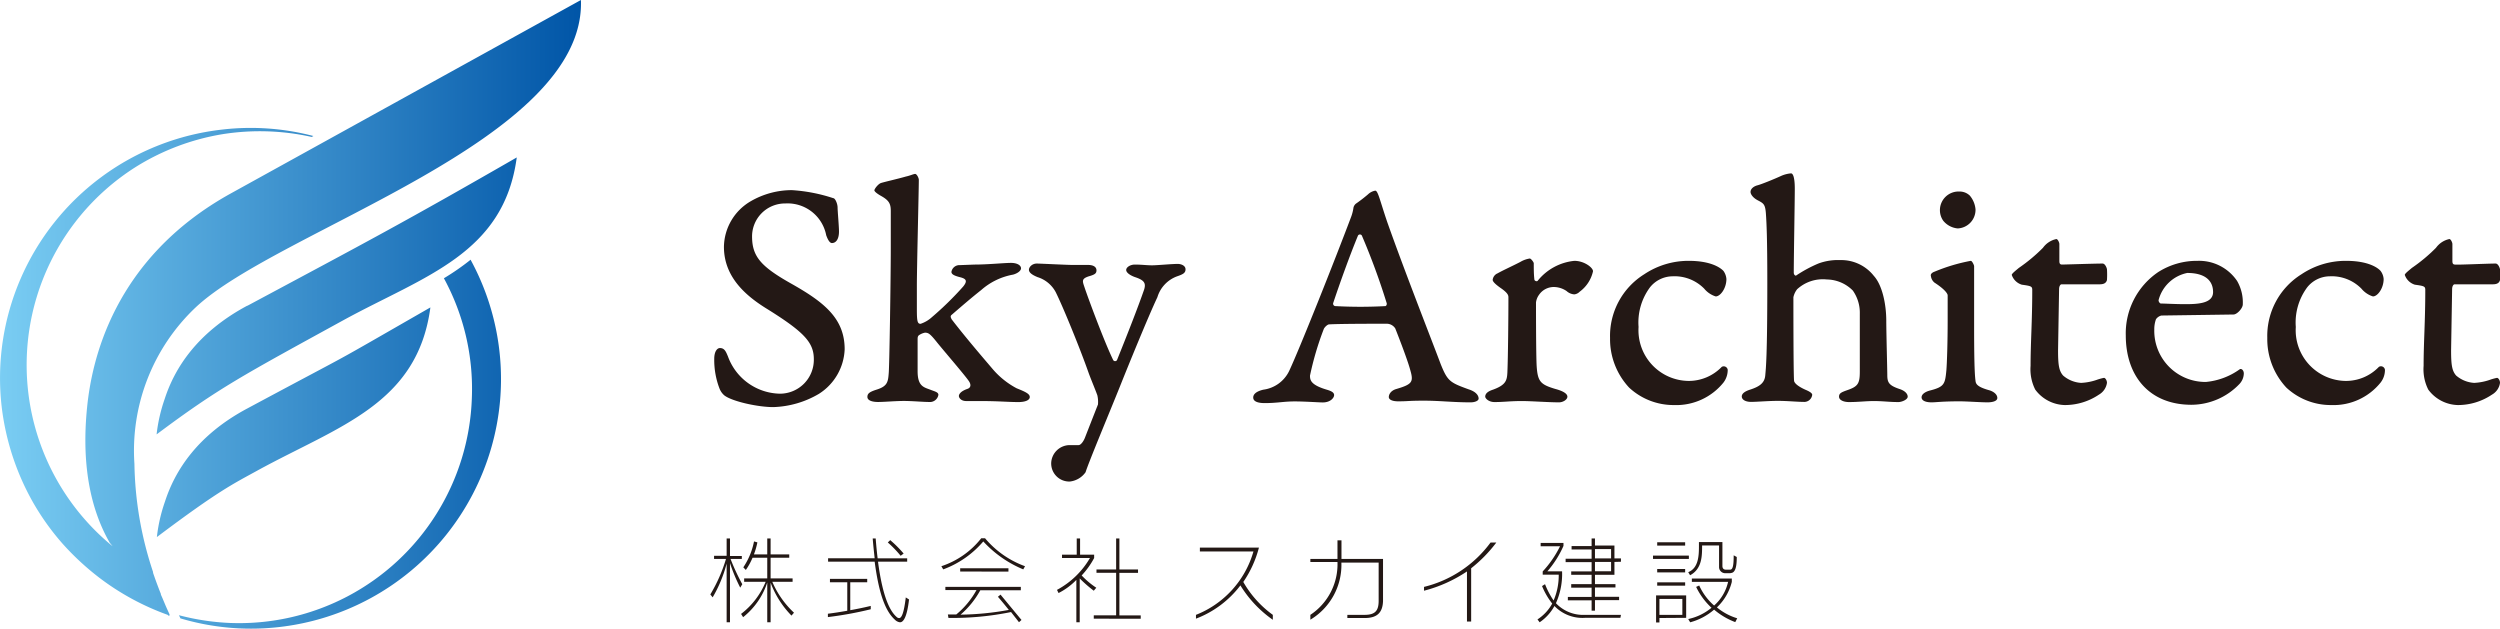 <svg xmlns="http://www.w3.org/2000/svg" xmlns:xlink="http://www.w3.org/1999/xlink" viewBox="0 0 268.36 67.51"><defs><style>.cls-1{fill:url(#名称未設定グラデーション_53);}.cls-2{fill:#231815;}</style><linearGradient id="名称未設定グラデーション_53" y1="33.76" x2="62.36" y2="33.76" gradientUnits="userSpaceOnUse"><stop offset="0" stop-color="#7acdf3"/><stop offset="1" stop-color="#0055a7"/></linearGradient></defs><g id="レイヤー_2" data-name="レイヤー 2"><g id="レイヤー_1-2" data-name="レイヤー 1"><path class="cls-1" d="M27.65,50.5c-2.61,1.44-4.12,2.12-10.81,7.15h0a17.17,17.17,0,0,1,.87-3.81h0c1.05-3.25,3.42-7.11,8.85-10C39.54,36.88,34,40,46.2,33h0C44.82,43.39,36.34,45.74,27.65,50.5ZM50.53,27.87a26.12,26.12,0,0,1-2.88,2,24.82,24.82,0,0,1,3,12.86,25,25,0,0,1-26,24.14,25.75,25.75,0,0,1-5.44-.83l.16.34a26.45,26.45,0,0,0,5.25,1A26.84,26.84,0,0,0,53.68,43a26.76,26.76,0,0,0-3.15-15.09Zm-24,4.95c-5.43,2.91-7.8,6.76-8.85,10h0a17.3,17.3,0,0,0-.87,3.81h0c6.69-5,9.18-6.29,20.09-12.28C45.6,29.6,54.09,27.25,55.47,16.9h0C43.3,23.9,39.54,25.87,26.56,32.82ZM62.36,0,24.82,20.74C12,27.81,9.84,39,9.36,43.61c-.71,6.85.61,11.51,2.42,14.65l.31.38a25.14,25.14,0,0,1,2.47-40.71,25.33,25.33,0,0,1,9.35-3.53,25.59,25.59,0,0,1,9.55.3l.18-.1a26.5,26.5,0,0,0-9.8-.69A26.84,26.84,0,0,0,.18,43.66,27.33,27.33,0,0,0,3.53,53.9a26.88,26.88,0,0,0,3.15,4.42,28.62,28.62,0,0,0,4,3.71A27.36,27.36,0,0,0,18,66l.06.08.14,0,0-.06h0l0-.07c-.17-.37-.34-.74-.5-1.12s-.29-.7-.43-1l0-.07c-.3-.75-.58-1.51-.84-2.27l0-.09a38.34,38.34,0,0,1-2-11.6A21.16,21.16,0,0,1,21,33C29.85,24.67,62.91,15.11,62.36,0Z"/><path class="cls-2" d="M89.44,21.27c.22,0,.47.62.47,1s.15,2,.15,2.59c0,.76-.29,1.23-.76,1.23-.29,0-.5-.54-.61-.83a4.22,4.22,0,0,0-4.39-3.42,3.54,3.54,0,0,0-3.57,3.53c0,2.12.9,3.2,4.07,5,3.56,2,5.87,3.74,5.87,7.12a5.93,5.93,0,0,1-2.77,4.79A10.24,10.24,0,0,1,83,43.7c-1.65,0-4.42-.61-5.25-1.26a1.85,1.85,0,0,1-.51-.72,8.53,8.53,0,0,1-.57-3.2c0-.8.32-1.16.61-1.16.5,0,.65.4.86.9a6.06,6.06,0,0,0,5.58,4,3.64,3.64,0,0,0,3.64-3.7c0-1.77-1-2.88-4.86-5.3-2.12-1.29-4.79-3.31-4.79-6.76a5.76,5.76,0,0,1,2.88-4.9A8.83,8.83,0,0,1,85,20.41,17.66,17.66,0,0,1,89.44,21.27Z"/><path class="cls-2" d="M104.6,28.4c1.44,0,3.2-.18,3.92-.18s1.08.29,1.08.58-.43.57-.86.68a7.06,7.06,0,0,0-3.42,1.66c-1,.79-2,1.65-3.17,2.66-.18.14-.07.32,0,.47,1.48,1.94,3.75,4.57,4.36,5.29a8.8,8.8,0,0,0,2.62,2.12c1,.4,1.41.61,1.41.94s-.47.54-1.23.54c-1.07,0-2.16-.11-4-.11-.51,0-1.19,0-1.59,0-.57,0-.79-.36-.79-.54s.18-.51.9-.76c.43-.14.4-.5.18-.83-.43-.64-2.74-3.31-3.46-4.21s-.9-1-1.26-1a1.68,1.68,0,0,0-.61.25c-.18.11-.18.29-.18.5,0,1.3,0,2.45,0,3.39,0,1.65.69,1.72,1.41,2,.46.18.82.25.82.54a.92.92,0,0,1-1,.76c-.65,0-1.8-.11-2.7-.11s-2.09.11-2.77.11-1.15-.18-1.15-.54.21-.54,1-.79c1.15-.36,1.22-.83,1.29-1.77.07-.61.22-10.15.22-13.39,0-2.88,0-3.67,0-4,0-.79-.18-1.15-1.08-1.65-.32-.18-.68-.44-.68-.58s.39-.68.72-.79c.5-.15,1.76-.43,2.66-.69.47-.1.83-.28,1-.28s.39.43.39.64c0,1.08-.21,9.36-.21,11.41,0,1.55,0,1.44,0,2.52,0,1.26.07,1.52.4,1.52a3.39,3.39,0,0,0,1.22-.72,34,34,0,0,0,3.35-3.28c.47-.58.36-.83-.32-1s-.94-.33-.94-.58a.87.87,0,0,1,.9-.72Z"/><path class="cls-2" d="M111.3,28.29c.32,0,3.24.15,3.85.15.86,0,1.33,0,1.65,0,.62,0,.9.25.9.58s-.18.46-.82.64c-.8.26-.69.51-.47,1.16.29.9,2.12,5.86,3.09,7.84a.24.24,0,0,0,.4,0c1.12-2.77,2.3-5.79,2.92-7.59.21-.69,0-1-1-1.33-.5-.18-.93-.47-.93-.76s.43-.58.93-.58c.76,0,1.26.08,1.84.08s2.09-.15,2.77-.15c.36,0,.83.18.83.58s-.29.54-.9.75a3.44,3.44,0,0,0-2.12,2.24c-1,2.12-3.17,7.45-4,9.53-1.08,2.7-3.39,8.21-3.71,9.26a2.39,2.39,0,0,1-1.69,1,1.94,1.94,0,0,1-2-2,2,2,0,0,1,2-1.91h.94c.25,0,.54-.43.68-.79s1-2.56,1.4-3.57a3.13,3.13,0,0,0-.07-1c-.25-.68-.57-1.43-.9-2.3-.93-2.66-2.77-7.16-3.56-8.75a3.32,3.32,0,0,0-1.95-1.62c-.61-.25-.93-.5-.93-.79S110.79,28.29,111.3,28.29Z"/><path class="cls-2" d="M148.91,23.83c1.84,5.22,4.9,13,5.73,15.23.75,1.87,1,2,3,2.73.79.25,1.08.65,1.08,1,0,.22-.37.4-.87.4-1.91,0-3.27-.18-5-.18s-1.62.07-2.77.07c-.68,0-1-.21-1-.46s.18-.69.83-.87c1.69-.5,1.84-.76,1.48-2-.26-1-1.19-3.42-1.62-4.5a1.1,1.1,0,0,0-.94-.5c-.72,0-5,0-6.15.07-.19,0-.51.32-.58.5a32.33,32.33,0,0,0-1.48,5c0,.47.07,1,1.8,1.51.47.14.79.29.79.58s-.39.79-1.22.79c-.39,0-1.94-.11-3-.11-1.22,0-1.87.18-3.24.18-.64,0-1.18-.14-1.22-.54s.32-.72,1.08-.9a3.6,3.6,0,0,0,2.77-2c1.12-2.38,4.9-11.88,6.66-16.56a4.66,4.66,0,0,0,.25-1,.79.79,0,0,1,.25-.4,16,16,0,0,0,1.3-1,1.52,1.52,0,0,1,.76-.4C147.91,20.41,148.09,21.42,148.91,23.83Zm-.07,8.67a73.3,73.3,0,0,0-2.63-7.16.24.24,0,0,0-.46,0c-.8,1.94-1.84,4.79-2.63,7.16a.26.26,0,0,0,.25.36,49.88,49.88,0,0,0,5.33,0C148.81,32.86,148.91,32.65,148.84,32.5Z"/><path class="cls-2" d="M160.76,29.34c.58-.33,1.69-.83,2.45-1.23a2.79,2.79,0,0,1,1-.36c.14,0,.43.4.43.51,0,.5,0,1.22.07,1.76,0,.11.26.25.36.11A5.78,5.78,0,0,1,169,28c1.05,0,2,.72,2,1.12a3.72,3.72,0,0,1-1.44,2.2.94.94,0,0,1-.57.28,1.38,1.38,0,0,1-.83-.36,2.48,2.48,0,0,0-1.3-.43,1.92,1.92,0,0,0-1.65.83,1.75,1.75,0,0,0-.33.83c0,.36,0,5.54.07,6.8.11,1.69.4,2,2,2.48.83.22,1.3.51,1.3.83s-.47.61-.9.61c-1.12,0-3-.14-4-.14-1.26,0-1.91.11-2.92.11-.64,0-1-.4-1-.58,0-.39.4-.61.83-.75,1.4-.51,1.51-1,1.55-1.88.07-1.62.11-6,.11-8,0-.22,0-.47-.9-1.08-.4-.29-.79-.61-.79-.83A.86.86,0,0,1,160.76,29.34Z"/><path class="cls-2" d="M185,29.08a1.72,1.72,0,0,1,.32.87c0,1-.65,1.87-1.15,1.87a2.61,2.61,0,0,1-1.23-.83,4.46,4.46,0,0,0-3.42-1.33,3.14,3.14,0,0,0-2.41,1.19,6.34,6.34,0,0,0-1.22,4.25,5.44,5.44,0,0,0,5.33,5.79,4.92,4.92,0,0,0,3.6-1.51.43.43,0,0,1,.64.32,2.24,2.24,0,0,1-.46,1.37,6.51,6.51,0,0,1-5.3,2.41,7,7,0,0,1-4.82-1.87,7.63,7.63,0,0,1-2.05-5.33,7.8,7.8,0,0,1,3.67-6.84A8.54,8.54,0,0,1,181.28,28C183.69,28,184.7,28.76,185,29.08Z"/><path class="cls-2" d="M201.15,29.62c.86.94,1.33,2.92,1.33,4.83,0,1.15.11,5.25.11,5.79,0,.79.14,1.12,1.29,1.51.58.18.9.51.9.83s-.64.58-1,.58c-1,0-1.65-.11-2.66-.11-.76,0-1.66.11-2.63.11-.61,0-1.08-.22-1.08-.58s.25-.47.83-.68c1.18-.4,1.4-.69,1.4-2,0-.86,0-4.68,0-6.26a4.13,4.13,0,0,0-.75-2.45A4,4,0,0,0,196.11,30a4.08,4.08,0,0,0-3.2,1.05,2.08,2.08,0,0,0-.4.86c0,.76,0,8.1.07,8.93,0,.25.36.61,1.23,1,.43.18.72.36.72.54a.86.86,0,0,1-.94.76c-.65,0-1.76-.11-2.74-.11s-2.26.11-2.88.11-1-.25-1-.58.36-.57.94-.75c1-.33,1.51-.72,1.58-1.51s.22-2,.22-9.9c0-4.93-.08-6.45-.15-7.46s-.25-1.11-.86-1.43-.79-.72-.79-.9c0-.36.36-.62.75-.72s1.69-.62,2.52-1a3.23,3.23,0,0,1,1.08-.28c.15,0,.4.25.4,1.65s-.11,7.42-.11,9c0,.25.18.36.25.32a14.14,14.14,0,0,1,2.41-1.3,6,6,0,0,1,2.31-.36A4.45,4.45,0,0,1,201.15,29.62Z"/><path class="cls-2" d="M207.67,29.16A19,19,0,0,1,211.55,28c.15,0,.36.47.36.57v6.59c0,4.72.11,5.4.15,5.73s.18.64,1.47,1c.51.15.87.47.87.83s-.58.47-1.05.47c-.75,0-2.23-.11-3-.11-1.84,0-2.52.11-3,.11-.72,0-1.08-.22-1.08-.54s.36-.58.86-.72c1.58-.4,1.66-.69,1.8-2.16.07-.76.14-3.21.14-5.26,0-.72,0-2.59,0-2.8s-.36-.69-1.41-1.37a1.07,1.07,0,0,1-.39-.72C207.2,29.41,207.45,29.23,207.67,29.16ZM211.45,21a2.65,2.65,0,0,1,.61,1.47,2,2,0,0,1-1.91,2.05,2.26,2.26,0,0,1-1.55-.82,1.94,1.94,0,0,1-.36-1.08,2,2,0,0,1,2.09-2.06A1.57,1.57,0,0,1,211.45,21Z"/><path class="cls-2" d="M225.7,28.29c.25,0,.43.4.47.61a9.26,9.26,0,0,1,0,1.16c-.11.39-.43.46-.83.46-1.33,0-3.23,0-4.06,0-.07,0-.25.14-.25.54l-.11,6.55c0,1.62.11,2.2.54,2.7a3.24,3.24,0,0,0,1.94.79,6,6,0,0,0,1.66-.32,5.47,5.47,0,0,1,.79-.22c.14,0,.32.26.32.54a1.75,1.75,0,0,1-.86,1.26,6.55,6.55,0,0,1-3.67,1.12,4.06,4.06,0,0,1-3.17-1.66,4.84,4.84,0,0,1-.5-2.55c0-2.52.18-4.72.18-8.14,0-.39-.11-.43-1.12-.57a1.64,1.64,0,0,1-1.08-1.05c0-.14.43-.47.76-.75a17.84,17.84,0,0,0,2.59-2.16,2.37,2.37,0,0,1,1.44-.94c.14,0,.32.36.32.54,0,.4,0,1.55,0,1.76s0,.44.28.44S224.87,28.29,225.7,28.29Z"/><path class="cls-2" d="M240.14,30.16a4.6,4.6,0,0,1,.61,2.52c0,.4-.61,1.08-1,1.08l-7.74.11a1,1,0,0,0-.58.4,3.22,3.22,0,0,0-.18,1.11A5.49,5.49,0,0,0,236.79,41a7.39,7.39,0,0,0,3.63-1.36c.15-.11.44.07.44.46a1.7,1.7,0,0,1-.47,1.12,7.17,7.17,0,0,1-5.15,2.23c-4.5,0-7.05-3.06-7.05-7.45a7.94,7.94,0,0,1,3.49-6.8A7.72,7.72,0,0,1,235.89,28,4.93,4.93,0,0,1,240.14,30.16Zm-8.43,2.06a.4.4,0,0,0,.22.36c.4,0,1.58.07,2.63.07,1.36,0,3-.07,3-1.3s-.86-2.05-2.77-2.05A4,4,0,0,0,231.71,32.22Z"/><path class="cls-2" d="M255.54,29.08a1.64,1.64,0,0,1,.33.87c0,1-.65,1.87-1.15,1.87a2.61,2.61,0,0,1-1.23-.83,4.48,4.48,0,0,0-3.42-1.33,3.12,3.12,0,0,0-2.41,1.19,6.34,6.34,0,0,0-1.22,4.25,5.44,5.44,0,0,0,5.32,5.79,4.89,4.89,0,0,0,3.6-1.51.43.43,0,0,1,.65.32,2.2,2.2,0,0,1-.47,1.37,6.48,6.48,0,0,1-5.29,2.41,7,7,0,0,1-4.82-1.87,7.63,7.63,0,0,1-2.05-5.33,7.8,7.8,0,0,1,3.67-6.84A8.52,8.52,0,0,1,251.84,28C254.25,28,255.26,28.76,255.54,29.08Z"/><path class="cls-2" d="M267.89,28.29c.25,0,.43.4.47.61a9.26,9.26,0,0,1,0,1.16c-.1.39-.43.46-.82.46-1.34,0-3.24,0-4.07,0-.07,0-.25.14-.25.54l-.11,6.55c0,1.62.11,2.2.54,2.7a3.26,3.26,0,0,0,1.94.79,6,6,0,0,0,1.66-.32,5.47,5.47,0,0,1,.79-.22c.14,0,.32.26.32.54a1.72,1.72,0,0,1-.86,1.26,6.55,6.55,0,0,1-3.67,1.12,4.06,4.06,0,0,1-3.17-1.66,4.84,4.84,0,0,1-.5-2.55c0-2.52.18-4.72.18-8.14,0-.39-.11-.43-1.12-.57a1.66,1.66,0,0,1-1.08-1.05c0-.14.43-.47.76-.75a17.84,17.84,0,0,0,2.59-2.16,2.37,2.37,0,0,1,1.44-.94c.14,0,.32.36.32.54,0,.4,0,1.55,0,1.76s0,.44.28.44C263.86,28.44,267.06,28.29,267.89,28.29Z"/><path class="cls-2" d="M79.46,63.08a18.08,18.08,0,0,1-1.1-2.64V66.8H78V60.5a14.26,14.26,0,0,1-1.5,3.62l-.25-.31A16.6,16.6,0,0,0,77.93,60H76.65v-.34H78V57.8h.36v1.88h1.27V60H78.42a22.64,22.64,0,0,0,1.26,2.71Zm5.5,3a10.09,10.09,0,0,1-2.24-3.53V66.8h-.36V62.53a7.89,7.89,0,0,1-2.59,3.72l-.22-.35a8.28,8.28,0,0,0,2.64-3.45H79.88v-.36h2.48V59.87H80.78a6.79,6.79,0,0,1-.72,1.31l-.27-.28a7.63,7.63,0,0,0,1.15-2.78l.36.1a8,8,0,0,1-.37,1.29h1.43V57.8h.36v1.71h2v.36h-2v2.22h2.36v.36H82.9a9.8,9.8,0,0,0,2.33,3.32Z"/><path class="cls-2" d="M88.87,66.24l0-.36c.73-.09,1.4-.2,2.08-.32V62.5H89.09v-.36h4v.36H91.27v3c1.29-.23,2.2-.46,2.2-.46v.36A38.47,38.47,0,0,1,88.87,66.24Zm7.74.56a.91.91,0,0,1-.55-.28c-.92-.83-1.68-2.49-2.17-6.23h-5v-.36h5c-.07-.65-.15-1.36-.21-2.13H94q.09,1.17.21,2.13h3.17v.36H94.25c.54,4.16,1.42,5.43,2,5.94a.42.42,0,0,0,.26.12c.25,0,.51-.44.72-2.22l.35.22C97.37,66.17,97,66.8,96.61,66.8Zm.07-7.14a12.05,12.05,0,0,0-1.38-1.43l.26-.25A12.45,12.45,0,0,1,97,59.42Z"/><path class="cls-2" d="M109.84,61.12a12.14,12.14,0,0,1-4.29-3,10.35,10.35,0,0,1-4.3,3l-.2-.34a9.06,9.06,0,0,0,4.28-3h.41a10.1,10.1,0,0,0,4.29,3Zm-.46,5.67-.85-1.09a31.28,31.28,0,0,1-6.72.63l-.06-.37.9,0a9,9,0,0,0,2.17-2.62h-3.34V63h8.1v.36h-4.35a9.4,9.4,0,0,1-2.12,2.62,30.65,30.65,0,0,0,5.18-.51c-.71-.89-1.17-1.41-1.17-1.41l.28-.23,2.25,2.72Zm-6.31-5.44V61h5.18v.36Z"/><path class="cls-2" d="M117.41,63.41a14,14,0,0,1-1.51-1.32V66.8h-.36V62.25a7.13,7.13,0,0,1-1.91,1.41l-.17-.34A9,9,0,0,0,117,59.9H114v-.36h1.58V57.8h.36v1.74h1.51v.36a8.77,8.77,0,0,1-1.34,1.87,8.68,8.68,0,0,0,1.57,1.32Zm0,3v-.36h2.4V61.49h-2.11v-.36h2.11V57.8h.35v3.33h2v.36h-2v4.57h2.29v.36Z"/><path class="cls-2" d="M133.15,62.84a10.81,10.81,0,0,1-4.77,3.57V66a10.37,10.37,0,0,0,6.17-6.8H128.8v-.42h6.34a11.7,11.7,0,0,1-1.68,3.69A11.17,11.17,0,0,0,136.63,66v.53A12.46,12.46,0,0,1,133.15,62.84Z"/><path class="cls-2" d="M146.51,66.34h-1.88V66h1.86c1.15,0,1.5-.47,1.5-1.51v-4.1h-4a6.86,6.86,0,0,1-3.33,6.13V66a6.51,6.51,0,0,0,2.91-5.67h-2.91V60h2.91V58H144V60h4.46v4.54C148.41,65.72,147.87,66.34,146.51,66.34Z"/><path class="cls-2" d="M157.92,61v5.72h-.45V61.34a15,15,0,0,1-4.61,2.07V63A12.58,12.58,0,0,0,160,58.24h.62A14.88,14.88,0,0,1,157.92,61Z"/><path class="cls-2" d="M173.94,66.32h-3.8a4.16,4.16,0,0,1-3.28-1.27,5,5,0,0,1-1.59,1.75l-.23-.31a4.72,4.72,0,0,0,1.58-1.7,7.74,7.74,0,0,1-1.09-1.88l.32-.2a8.56,8.56,0,0,0,.92,1.75,6.81,6.81,0,0,0,.55-2.77H165.6v-.35a11.25,11.25,0,0,0,1.86-2.7h-2.08v-.36h2.45v.32a10.75,10.75,0,0,1-1.73,2.73h1.58a7.68,7.68,0,0,1-.66,3.42A4,4,0,0,0,170.14,66H174Zm-.64-6v1.38h-2.09v1h2.2v.36h-2.2v1h2.59v.36h-2.59v1.13h-.36V64.44H168.3v-.36h2.55v-1h-2.19V62.7h2.19v-1h-2.19v-.36h2.19v-1h-2.79v-.36h2.79v-1H168.7v-.36h2.15V57.8h.36v.76h2.09v1.38H174v.36Zm-.36-1.38h-1.73v1h1.73Zm0,1.38h-1.73v1h1.73Z"/><path class="cls-2" d="M177.44,60v-.36h3.85V60Zm.69,6.34v.48h-.36V63.91H181v2.41Zm-.24-7.77v-.36h3v.36Zm0,2.87v-.36h3v.36Zm0,1.43v-.36h3v.36Zm2.7,1.42h-2.46V66h2.46Zm5.68,2.49A7.56,7.56,0,0,1,184,65.44a6.48,6.48,0,0,1-2.57,1.36l-.21-.35a5.79,5.79,0,0,0,2.5-1.21A7.39,7.39,0,0,1,182.07,63l.33-.15A6.3,6.3,0,0,0,184,65a4.76,4.76,0,0,0,1.5-2.54h-3.89v-.36h4.29v.36a5.65,5.65,0,0,1-1.6,2.74,6.21,6.21,0,0,0,2.18,1.17Zm-.5-5.25h-.55a.66.66,0,0,1-.69-.67V58.55h-1.82c0,1.12,0,2.51-1.29,3.2l-.2-.33c1.08-.43,1.15-1.72,1.15-2.76v-.47h2.52v2.56c0,.28.15.4.37.4h.46c.31,0,.38-.54.38-1.54l.33.18C186.43,60.69,186.33,61.51,185.77,61.51Z"/></g></g></svg>